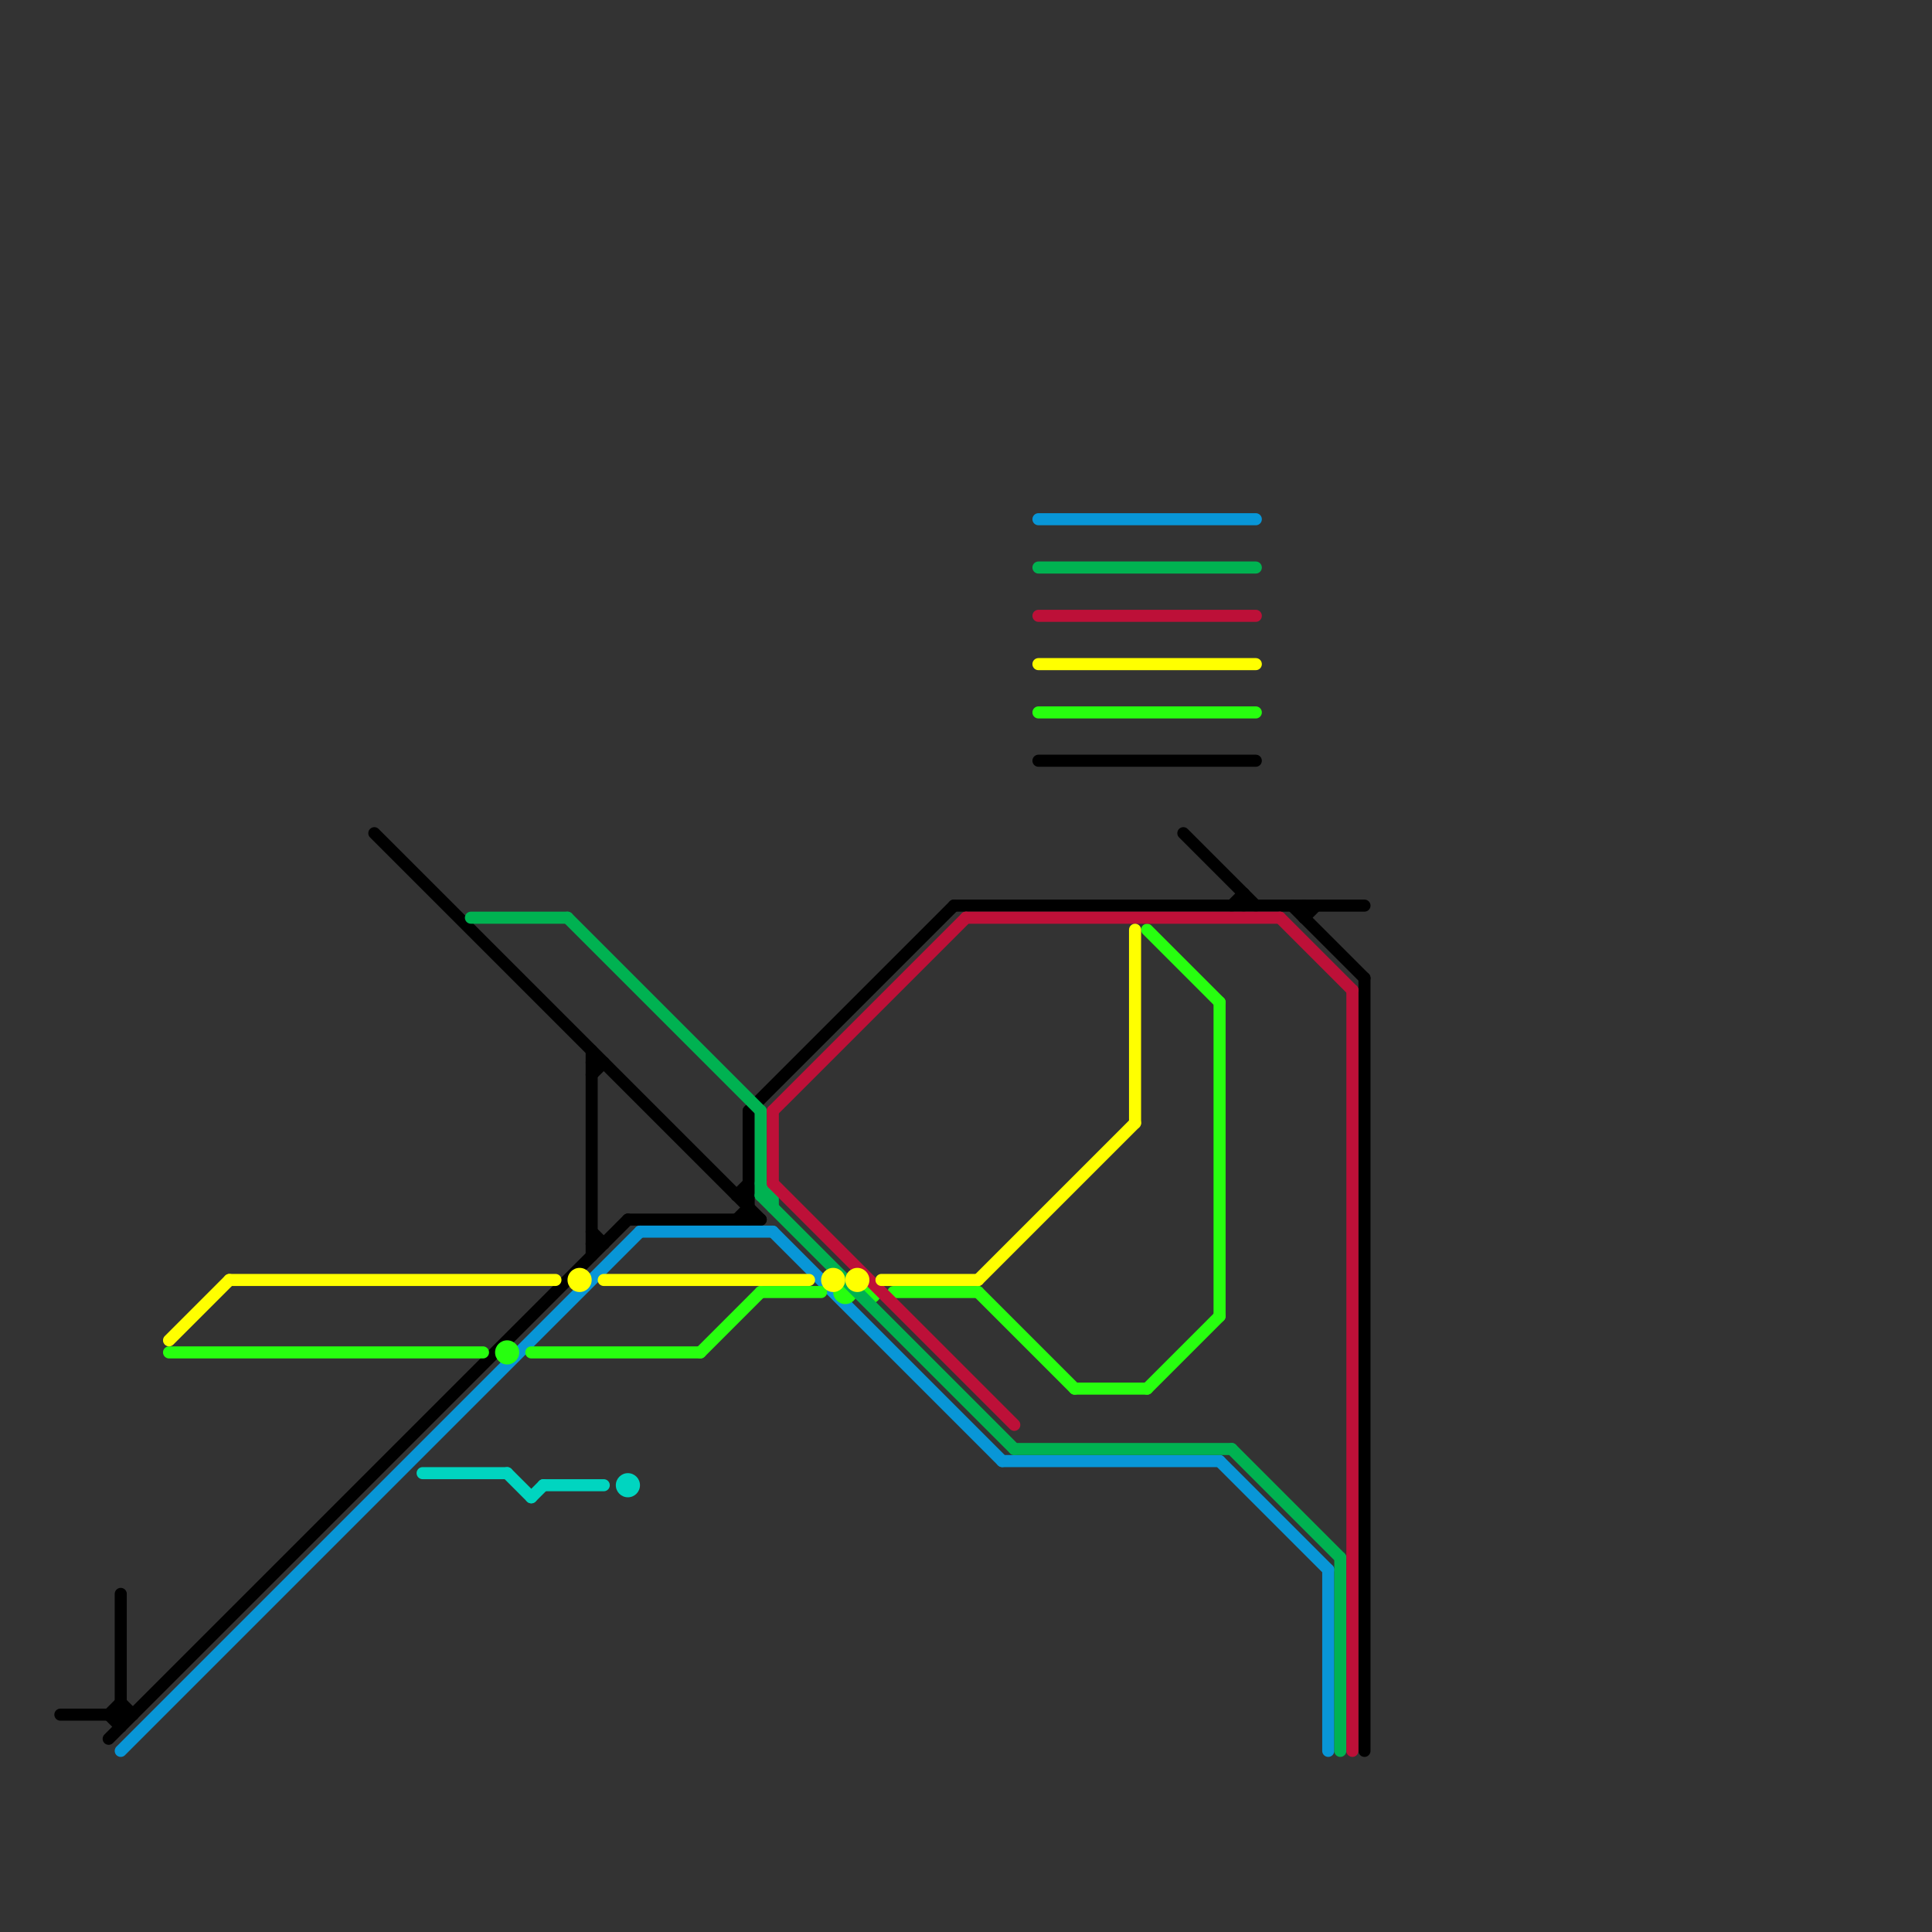 
<svg version="1.1" xmlns="http://www.w3.org/2000/svg" viewBox="0 0 160 160">
<rect x="0" y="0" width="160" height="160" fill="#333333" stroke="none"/>
<style>text { font: 1px Helvetica; font-weight: 600; white-space: pre; dominant-baseline: central; } line { stroke-width: 1; fill: none; stroke-linecap: round; stroke-linejoin: round; } .c0 { stroke: #000000 } .c1 { stroke: #0896d7 } .c2 { stroke: #27ff0f } .c3 { stroke: #00b251 } .c4 { stroke: #bd1038 } .c5 { stroke: #ffff00 } .c6 { stroke: #00d5c0 }</style><defs><g id="wm-xf"><circle r="1.2" fill="#000"/><circle r="0.9" fill="#fff"/><circle r="0.6" fill="#000"/><circle r="0.3" fill="#fff"/></g><g id="wm"><circle r="0.6" fill="#000"/><circle r="0.3" fill="#fff"/></g></defs><line class="c0" x1="10" y1="132" x2="10" y2="143"/><line class="c0" x1="49" y1="87" x2="49" y2="104"/><line class="c0" x1="107" y1="75" x2="113" y2="81"/><line class="c0" x1="9" y1="142" x2="10" y2="143"/><line class="c0" x1="103" y1="74" x2="103" y2="75"/><line class="c0" x1="49" y1="102" x2="50" y2="103"/><line class="c0" x1="108" y1="75" x2="108" y2="76"/><line class="c0" x1="52" y1="101" x2="63" y2="101"/><line class="c0" x1="86" y1="63" x2="104" y2="63"/><line class="c0" x1="61" y1="99" x2="62" y2="99"/><line class="c0" x1="49" y1="89" x2="50" y2="88"/><line class="c0" x1="98" y1="69" x2="104" y2="75"/><line class="c0" x1="9" y1="144" x2="52" y2="101"/><line class="c0" x1="49" y1="88" x2="50" y2="88"/><line class="c0" x1="62" y1="92" x2="79" y2="75"/><line class="c0" x1="79" y1="75" x2="113" y2="75"/><line class="c0" x1="61" y1="99" x2="62" y2="98"/><line class="c0" x1="10" y1="141" x2="11" y2="142"/><line class="c0" x1="61" y1="101" x2="62" y2="100"/><line class="c0" x1="108" y1="76" x2="109" y2="75"/><line class="c0" x1="9" y1="142" x2="10" y2="141"/><line class="c0" x1="31" y1="69" x2="63" y2="101"/><line class="c0" x1="102" y1="75" x2="103" y2="74"/><line class="c0" x1="5" y1="142" x2="11" y2="142"/><line class="c0" x1="62" y1="92" x2="62" y2="101"/><line class="c0" x1="113" y1="81" x2="113" y2="145"/><line class="c0" x1="49" y1="103" x2="50" y2="103"/><line class="c1" x1="53" y1="102" x2="64" y2="102"/><line class="c1" x1="10" y1="145" x2="53" y2="102"/><line class="c1" x1="101" y1="121" x2="110" y2="130"/><line class="c1" x1="86" y1="43" x2="104" y2="43"/><line class="c1" x1="83" y1="121" x2="101" y2="121"/><line class="c1" x1="64" y1="102" x2="83" y2="121"/><line class="c1" x1="110" y1="130" x2="110" y2="145"/><line class="c2" x1="44" y1="112" x2="58" y2="112"/><line class="c2" x1="14" y1="112" x2="40" y2="112"/><line class="c2" x1="101" y1="83" x2="101" y2="109"/><line class="c2" x1="89" y1="115" x2="95" y2="115"/><line class="c2" x1="63" y1="107" x2="68" y2="107"/><line class="c2" x1="81" y1="107" x2="89" y2="115"/><line class="c2" x1="86" y1="59" x2="104" y2="59"/><line class="c2" x1="58" y1="112" x2="63" y2="107"/><line class="c2" x1="95" y1="115" x2="101" y2="109"/><line class="c2" x1="74" y1="107" x2="81" y2="107"/><line class="c2" x1="95" y1="77" x2="101" y2="83"/><circle cx="42" cy="112" r="1" fill="#27ff0f" /><circle cx="72" cy="107" r="1" fill="#27ff0f" /><circle cx="70" cy="107" r="1" fill="#27ff0f" /><line class="c3" x1="63" y1="92" x2="63" y2="99"/><line class="c3" x1="84" y1="120" x2="102" y2="120"/><line class="c3" x1="63" y1="99" x2="64" y2="99"/><line class="c3" x1="47" y1="76" x2="63" y2="92"/><line class="c3" x1="39" y1="76" x2="47" y2="76"/><line class="c3" x1="111" y1="129" x2="111" y2="145"/><line class="c3" x1="63" y1="98" x2="64" y2="99"/><line class="c3" x1="64" y1="99" x2="64" y2="100"/><line class="c3" x1="102" y1="120" x2="111" y2="129"/><line class="c3" x1="63" y1="99" x2="84" y2="120"/><line class="c3" x1="86" y1="47" x2="104" y2="47"/><line class="c4" x1="80" y1="76" x2="106" y2="76"/><line class="c4" x1="106" y1="76" x2="112" y2="82"/><line class="c4" x1="112" y1="82" x2="112" y2="145"/><line class="c4" x1="86" y1="51" x2="104" y2="51"/><line class="c4" x1="64" y1="92" x2="80" y2="76"/><line class="c4" x1="64" y1="98" x2="84" y2="118"/><line class="c4" x1="64" y1="92" x2="64" y2="98"/><line class="c5" x1="50" y1="106" x2="67" y2="106"/><line class="c5" x1="14" y1="111" x2="19" y2="106"/><line class="c5" x1="19" y1="106" x2="46" y2="106"/><line class="c5" x1="86" y1="55" x2="104" y2="55"/><line class="c5" x1="94" y1="77" x2="94" y2="93"/><line class="c5" x1="73" y1="106" x2="81" y2="106"/><line class="c5" x1="81" y1="106" x2="94" y2="93"/><circle cx="69" cy="106" r="1" fill="#ffff00" /><circle cx="48" cy="106" r="1" fill="#ffff00" /><circle cx="71" cy="106" r="1" fill="#ffff00" /><line class="c6" x1="42" y1="122" x2="44" y2="124"/><line class="c6" x1="44" y1="124" x2="45" y2="123"/><line class="c6" x1="45" y1="123" x2="50" y2="123"/><line class="c6" x1="35" y1="122" x2="42" y2="122"/><circle cx="52" cy="123" r="1" fill="#00d5c0" />
</svg>
